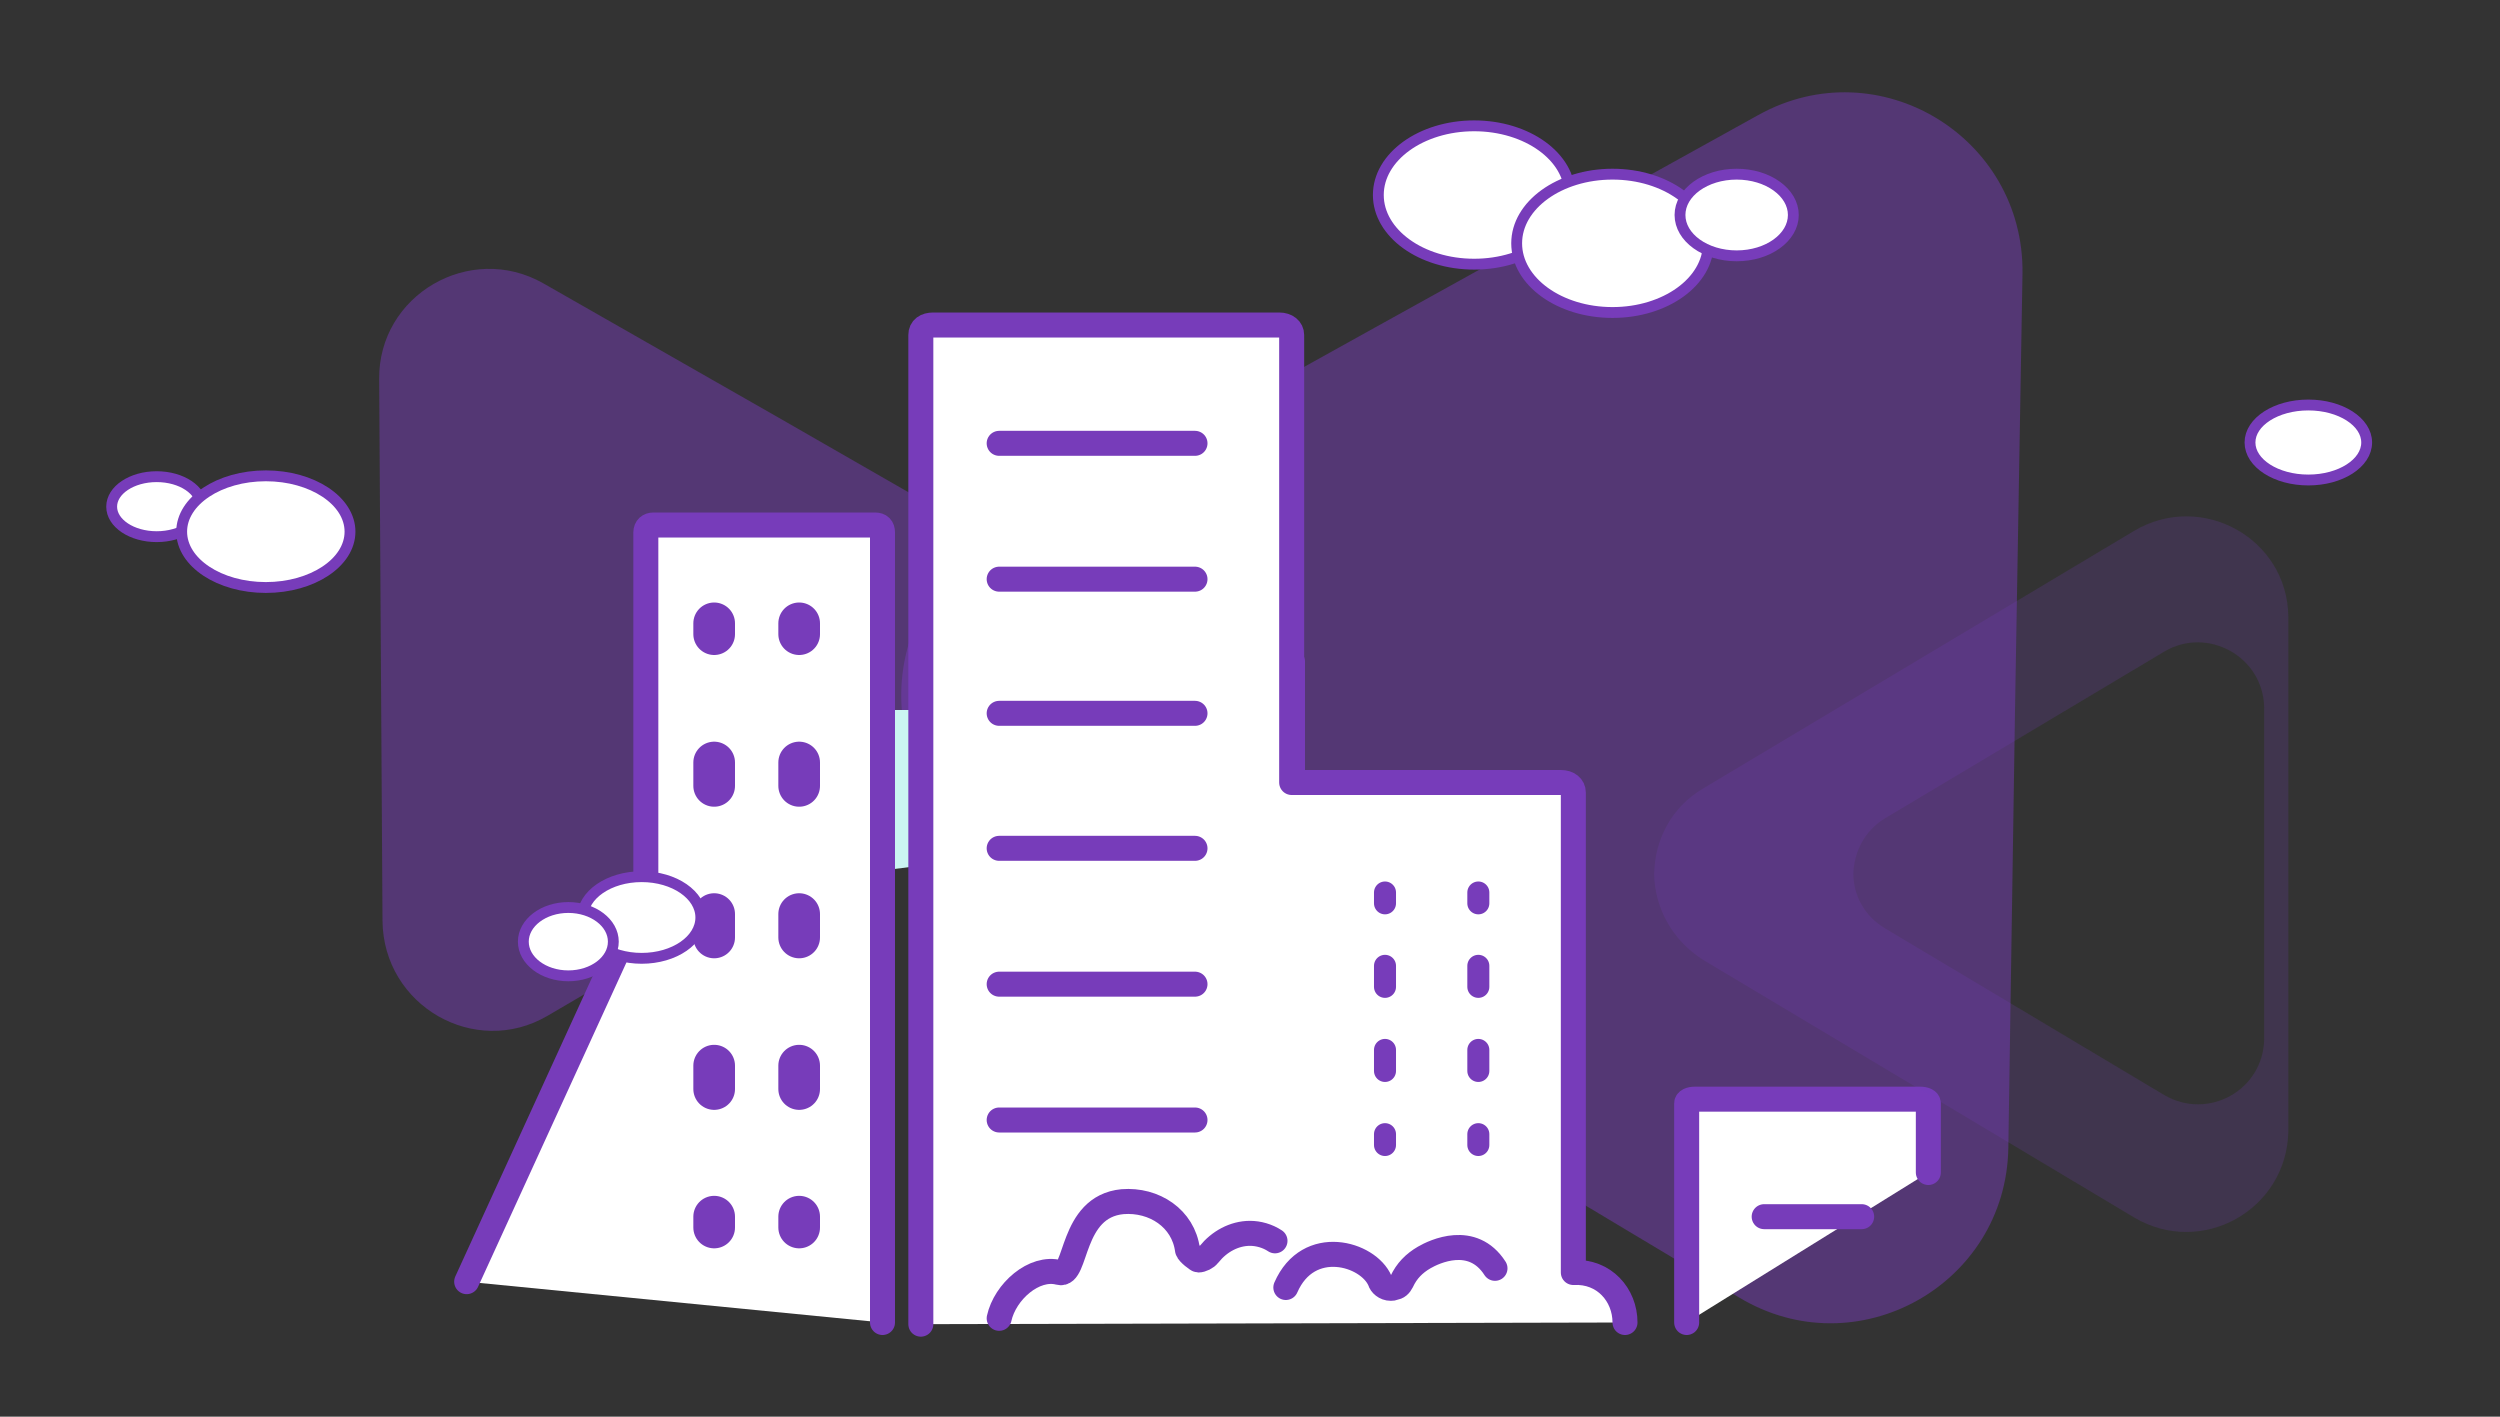 <?xml version="1.0" encoding="utf-8"?>
<!-- Generator: Adobe Illustrator 25.2.0, SVG Export Plug-In . SVG Version: 6.00 Build 0)  -->
<svg version="1.1" id="Layer_1" xmlns="http://www.w3.org/2000/svg" xmlns:xlink="http://www.w3.org/1999/xlink" x="0px" y="0px"
	 viewBox="0 0 300 170" style="enable-background:new 0 0 300 170;" xml:space="preserve">
<rect x="0" y="0" width="300" height="170" fill="#333333" stroke="none"/>
<style type="text/css">
	.st0{opacity:0.48;fill:#773CBA;}
	.st1{fill:#FFFFFF;stroke:#773CBA;stroke-width:1.302;stroke-miterlimit:10;}
	.st2{fill:#CBF5F2;stroke:#773CBA;stroke-width:0;stroke-miterlimit:10;}
	.st3{fill:none;stroke:#773CBA;stroke-width:3;stroke-linecap:round;stroke-linejoin:round;stroke-miterlimit:10;}
	.st4{fill:#FFFFFF;stroke:#773CBA;stroke-width:3;stroke-linecap:round;stroke-linejoin:round;stroke-miterlimit:10;}
	.st5{fill:none;stroke:#773CBA;stroke-width:3;stroke-linecap:round;stroke-miterlimit:10;}
	.st6{fill:none;stroke:#773CBA;stroke-width:2.643;stroke-linecap:round;stroke-miterlimit:10;}
	.st7{fill:none;stroke:#773CBA;stroke-width:2.643;stroke-linecap:round;stroke-miterlimit:10;stroke-dasharray:2.523,7.568;}
	.st8{fill:none;stroke:#773CBA;stroke-width:5;stroke-linecap:round;stroke-miterlimit:10;}
	.st9{fill:none;stroke:#773CBA;stroke-width:5;stroke-linecap:round;stroke-miterlimit:10;stroke-dasharray:2.806,15.383;}
	.st10{opacity:0.2;fill:#773CBA;}
</style>
<path class="st0" d="M241,137.8c-0.3,16.4-18.2,26.4-32.3,17.9l-45.1-27l-45.1-27c-14.1-8.4-13.7-29,0.6-36.9l45.9-25.5l46-25.5
	c14.4-8,31.9,2.6,31.7,19l-0.9,52.6L241,137.8z"/>
<path class="st0" d="M121.6,66.3c8.8,5,8.9,17.7,0.1,22.8l-28,16.4l-28,16.4C57,127,46,120.7,45.9,110.5l-0.2-32.5l-0.2-32.5
	c-0.1-10.1,10.9-16.5,19.7-11.5l28.2,16.1L121.6,66.3z"/>
<ellipse class="st1" cx="176.9" cy="23.4" rx="11.5" ry="8.3"/>
<ellipse class="st1" cx="193.5" cy="29.2" rx="11.5" ry="8.3"/>
<ellipse class="st1" cx="208.4" cy="25.8" rx="6.8" ry="4.9"/>
<ellipse class="st1" cx="18.8" cy="60.8" rx="5.4" ry="3.6"/>
<ellipse class="st1" cx="31.9" cy="63.8" rx="10.1" ry="6.7"/>
<ellipse class="st1" cx="277" cy="53.1" rx="7" ry="4.5"/>
<polygon class="st2" points="99.6,105.3 99.6,85.2 132.2,85.2 132.2,101 "/>
<line class="st3" x1="155.1" y1="150.7" x2="155.1" y2="79.4"/>
<path class="st4" d="M195,158.7c0-3.3-2.5-6.2-6.2-6V95.1c0-0.7-0.6-1.2-1.5-1.2h-32.3V40.2c0-0.7-0.6-1.2-1.5-1.2H112
	c-0.9,0-1.5,0.4-1.5,1.2v118.7"/>
<path class="st4" d="M56,153.8l21.5-47V63.9c0-0.6,0.4-0.9,0.9-0.9H105c0.6,0,0.9,0.3,0.9,0.9v94.8"/>
<line class="st5" x1="119.9" y1="118.1" x2="143.4" y2="118.1"/>
<line class="st5" x1="119.9" y1="134.4" x2="143.4" y2="134.4"/>
<line class="st5" x1="119.9" y1="85.6" x2="143.4" y2="85.6"/>
<line class="st5" x1="119.9" y1="101.8" x2="143.4" y2="101.8"/>
<line class="st5" x1="119.9" y1="53.2" x2="143.4" y2="53.2"/>
<line class="st5" x1="119.9" y1="69.5" x2="143.4" y2="69.5"/>
<path class="st4" d="M231.4,140.7v-8.3c0-0.3-0.4-0.5-1-0.5h-27c-0.6,0-1,0.2-1,0.5v26.3"/>
<line class="st3" x1="211.7" y1="146" x2="223.4" y2="146"/>
<g>
	<g>
		<line class="st6" x1="166.2" y1="107.1" x2="166.2" y2="108.4"/>
		<line class="st7" x1="166.2" y1="115.9" x2="166.2" y2="132.3"/>
		<line class="st6" x1="166.2" y1="136.1" x2="166.2" y2="137.4"/>
	</g>
</g>
<g>
	<g>
		<line class="st8" x1="95.9" y1="74.8" x2="95.9" y2="76.1"/>
		<line class="st9" x1="95.9" y1="91.5" x2="95.9" y2="138.3"/>
		<line class="st8" x1="95.9" y1="146" x2="95.9" y2="147.3"/>
	</g>
</g>
<g>
	<g>
		<line class="st8" x1="85.7" y1="74.8" x2="85.7" y2="76.1"/>
		<line class="st9" x1="85.7" y1="91.5" x2="85.7" y2="138.3"/>
		<line class="st8" x1="85.7" y1="146" x2="85.7" y2="147.3"/>
	</g>
</g>
<g>
	<g>
		<line class="st6" x1="177.4" y1="107.1" x2="177.4" y2="108.4"/>
		<line class="st7" x1="177.4" y1="115.9" x2="177.4" y2="132.3"/>
		<line class="st6" x1="177.4" y1="136.1" x2="177.4" y2="137.4"/>
	</g>
</g>
<path class="st3" d="M154.3,154.5c2.7-6.2,9.9-4.1,11.3-0.8c0.1,0.4,0.6,0.9,1.3,0.9c0.1,0,0.3,0,0.4-0.1c0.4,0,0.7-0.3,0.9-0.7
	c0.6-1.3,1.5-2.2,2.7-2.9c1.2-0.7,5.8-2.9,8.5,1.3"/>
<path class="st3" d="M119.9,158.2c0.7-3.2,4.2-6.3,7.2-5.5c2.2,0.6,1.3-7.9,7.6-8.5c3.8-0.3,7.3,2,7.8,5.8c0.1,0.4,1.2,1.2,1.3,1.2
	c0.4,0,1-0.3,1.2-0.6l0.1-0.1c1.2-1.5,3-2.5,4.9-2.5c1,0,2.1,0.3,3,0.9"/>
<ellipse class="st1" cx="77" cy="110.1" rx="7.1" ry="4.9"/>
<ellipse class="st1" cx="68.2" cy="113" rx="5.4" ry="4.1"/>
<path class="st10" d="M256.1,63.7l-51.7,30.9c-3.9,2.3-5.8,6.2-5.9,10.2h0c0,0,0,0,0,0.1c0,0,0,0,0,0.1h0c0.1,3.9,2.1,7.8,5.9,10.2
	l51.7,30.9c8.1,4.8,18.3-0.9,18.5-10.3V74C274.5,64.6,264.2,58.9,256.1,63.7z M271.7,124.7c-0.1,6.1-6.7,9.8-12,6.7l-33.5-20
	c-2.5-1.5-3.8-4-3.8-6.6h0c0,0,0,0,0,0c0,0,0,0,0,0h0c0.1-2.5,1.3-5.1,3.8-6.6l33.5-20c5.2-3.1,11.9,0.6,12,6.7V124.7z"/>
</svg>
